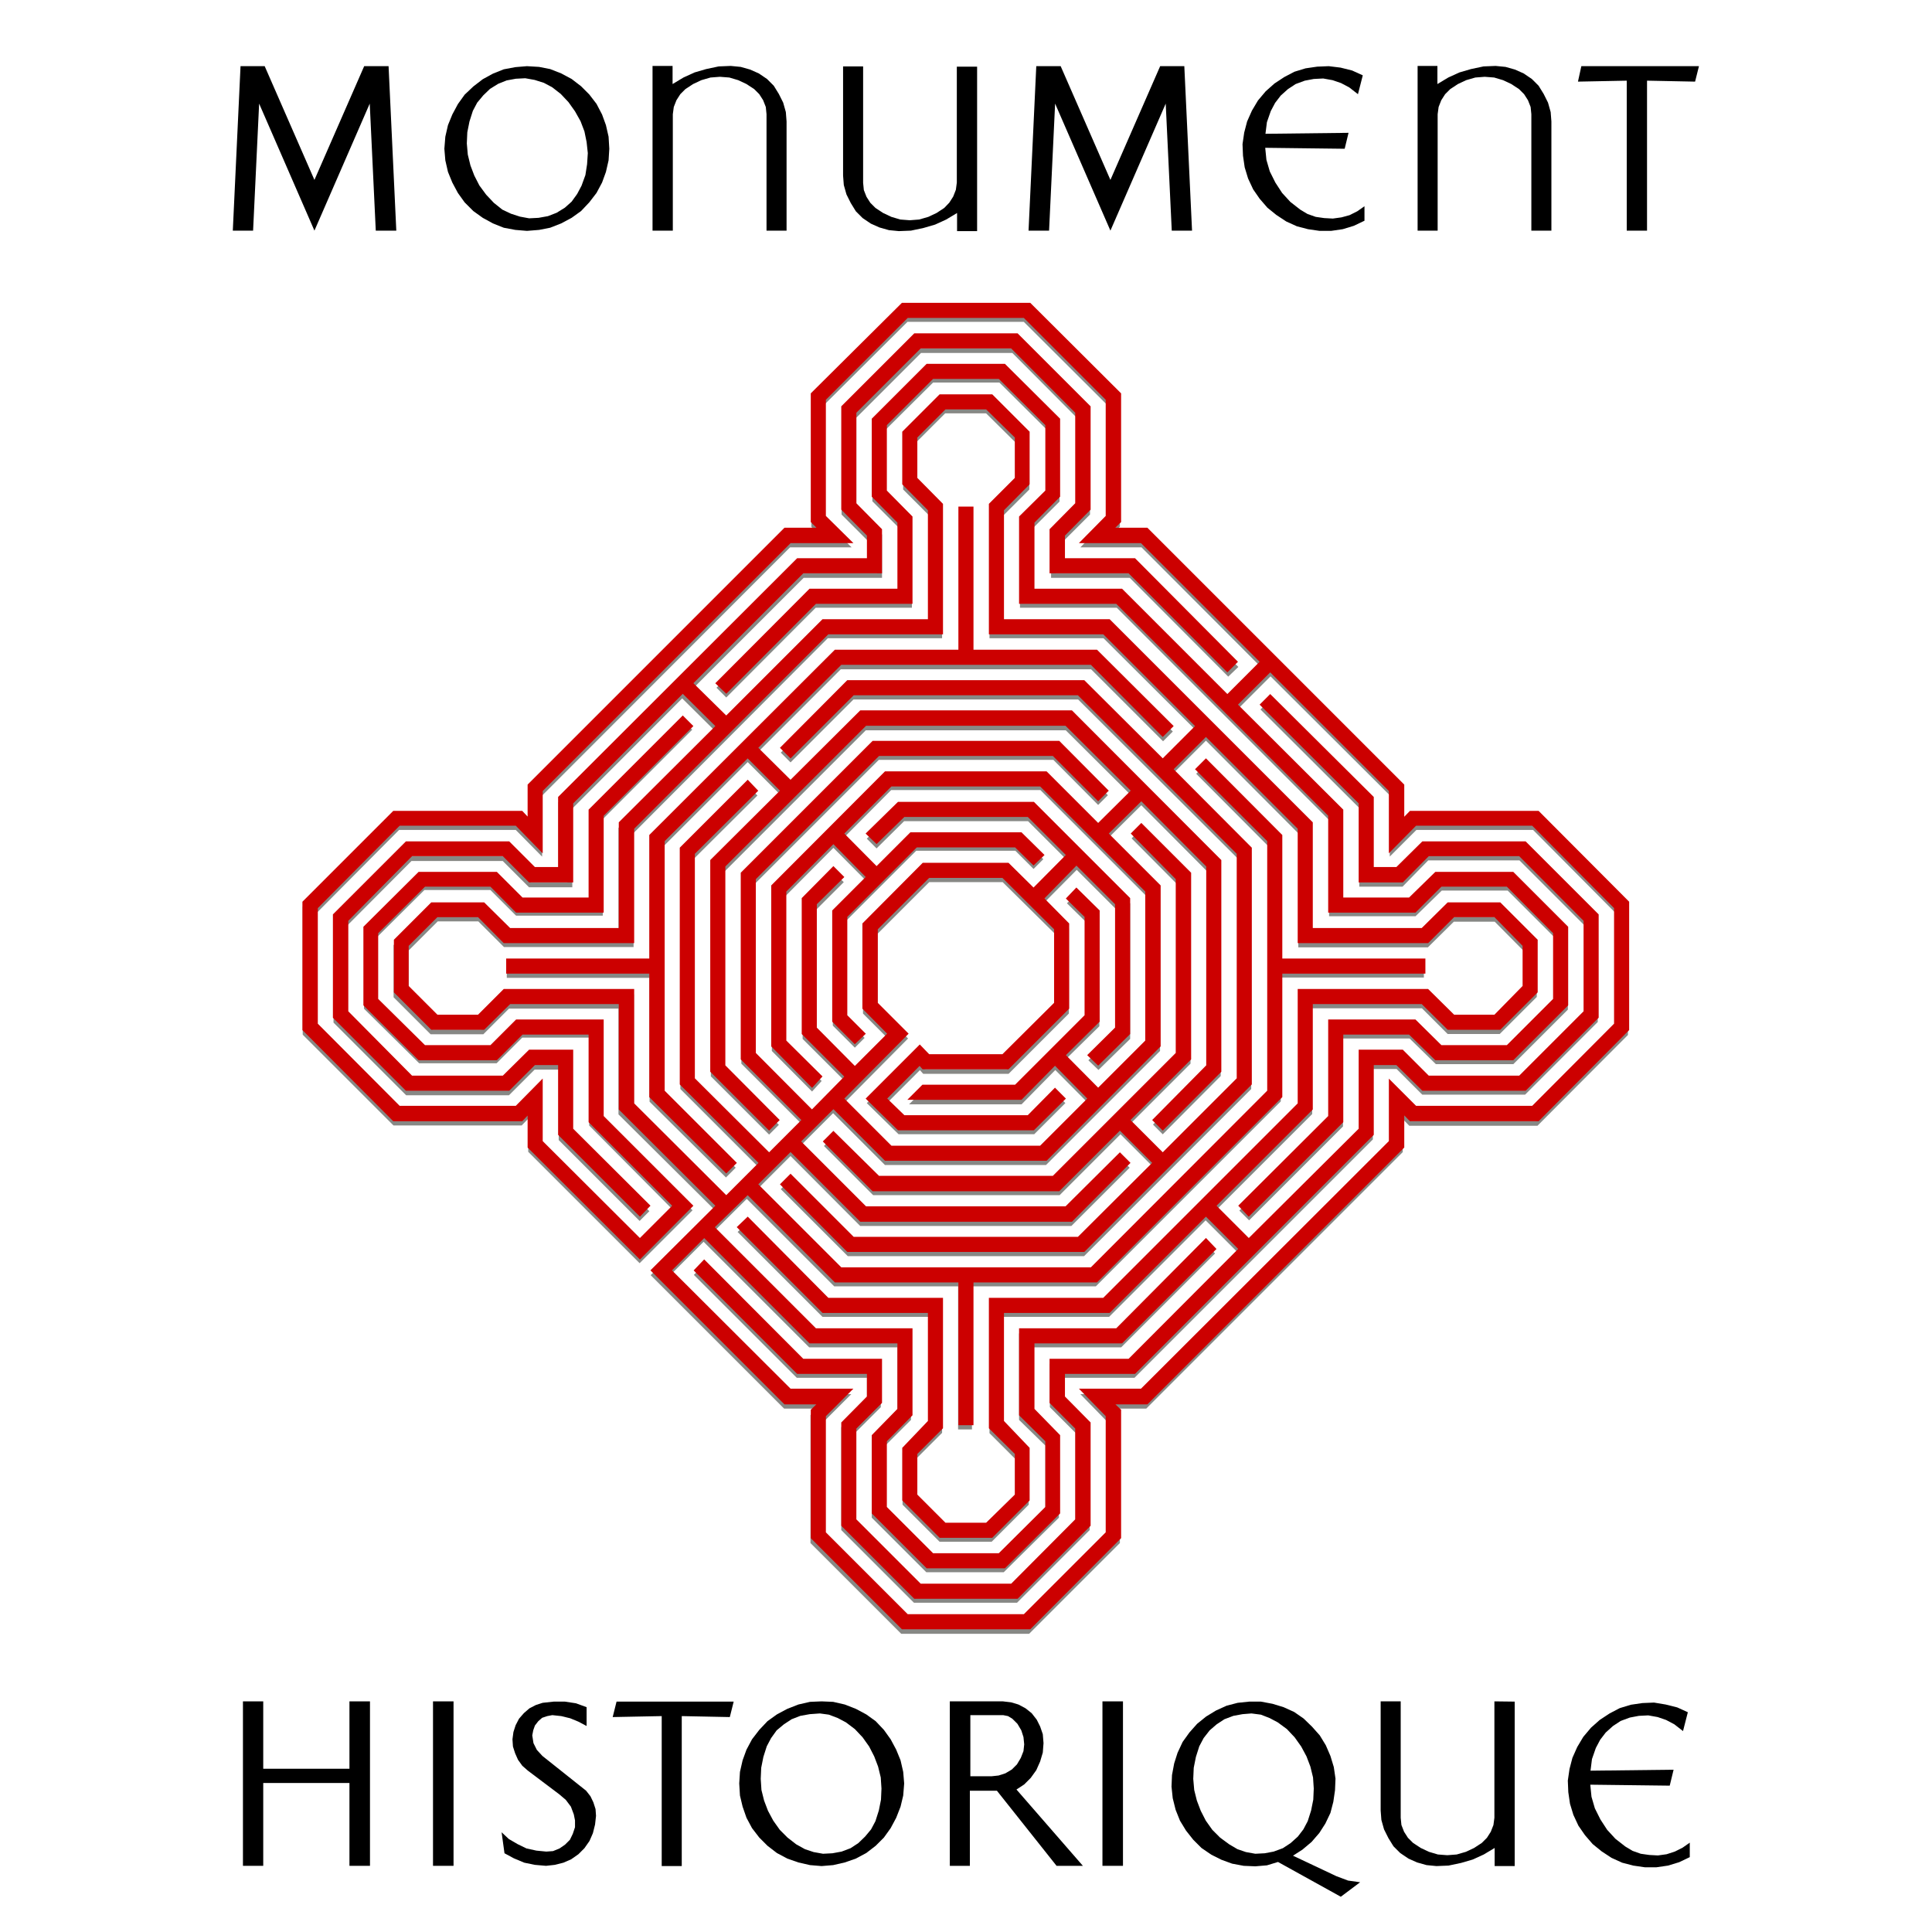 <?xml version="1.0" encoding="utf-8"?>
<!-- Generator: Adobe Illustrator 19.0.0, SVG Export Plug-In . SVG Version: 6.00 Build 0)  -->
<svg version="1.1" id="svg2" xmlns:svg="http://www.w3.org/2000/svg"
	 xmlns="http://www.w3.org/2000/svg" xmlns:xlink="http://www.w3.org/1999/xlink" x="0px" y="0px" width="800px" height="800px"
	 viewBox="246 -92 800 800" style="enable-background:new 246 -92 800 800;" xml:space="preserve">
<style type="text/css">
	.st0{fill:none;stroke:#555753;stroke-width:1.6;stroke-miterlimit:10;stroke-opacity:0.706;}
	.st1{fill:#CC0000;stroke:#CC0000;stroke-width:2;stroke-miterlimit:10;}
</style>
<g id="g11" transform="matrix(1.25,0,0,-1.25,28.225,926.525)">
	<path id="path3475" class="st0" d="M473.4,711.9l-29.6-29.5v-41.8l3.3-3.3h-12.5L350,552.9v-12.6l-3.3,3.4h-41.8l-29.6-29.6v-41.7
		l29.6-29.6h41.8l3.3,3.4v-12.6l36.1-36.1l16.4,16.4l-29.3,29.3v31.5h-27.6l-8.6-8.5h-22.5l-16.1,16v22.6l16.1,16h22.5l8.5-8.5h27.6
		v31.5l29.3,29.3l-2.1,2.1l-30.1-30.2v-29.7h-23.3l-8.5,8.5h-25l-17.8-17.6v-25.2l17.8-17.6h25l8.5,8.5h23.3v-29.6l28-28.2
		l-12.1-12.1L353,434.8v18.6l-7.6-7.5h-39.3l-27.7,27.8v39.1l27.7,27.9h39.3l7.6-7.7v18.6l82.6,82.7h18.8l-7.7,7.7v39.3l27.8,27.7
		h39.2l27.8-27.7v-39.3l-7.5-7.7h18.7l40.2-40.3l-12.1-12.1l-35.3,35.3h-29.6v23.3l8.5,8.5v25l-17.8,17.7h-25L464,674.1v-25l8.5-8.5
		v-23.3h-29.7l-30.1-30.3l2.1-2.1l29.3,29.4h31.4v27.5l-8.5,8.7v22.5l16,15.9h22.6l16-15.9v-22.5l-8.7-8.7v-27.5h31.6l70.8-70.8
		v-31.4h27.5l8.7,8.5h22.5l15.9-15.9v-22.6l-15.9-16h-22.5l-8.7,8.5h-27.5v-31.5l-29.4-29.3l2.1-2.1l30.3,30.3v29.6h23.2l8.7-8.5h25
		l17.6,17.6v25.2l-17.6,17.6h-25l-8.7-8.5h-23.2v29.7l-35.3,35.1l12.1,12.1l40.3-40.2V533l7.7,7.7h39.3l27.7-27.9v-39.1l-27.7-27.8
		h-39.3l-7.7,7.5v-18.6l-82.7-82.6H534l7.5-7.7v-39.3l-27.8-27.7h-39.3l-27.8,27.7v39.3l7.7,7.7h-18.8l-40.3,40.3l12.1,12.1
		l35.3-35.3h29.7v-23.2l-8.5-8.7v-25l17.6-17.6h25l17.8,17.6v25l-8.5,8.7v23.2h29.6l30.3,30.3l-2.1,2.1l-29.3-29.4h-31.6v-27.5
		l8.7-8.5v-22.6l-16-15.9h-22.6l-16,15.9v22.6l8.5,8.5v27.5h-31.4l-34.4,34.4l12.2,12.1l29.3-29.3h41.5v-47.4h3v47.4h41.5l60.8,60.8
		v41.5h47.4v3H598v41.5l-24.3,24.3l-2.1-2.1L595,535v-83.5l-59-59h-83.5L424,420.9l12.1,12.1l23.4-23.5h69.3l18.5,18.5l-2.1,2.1
		l-17.7-17.5h-66.9l-22.5,22.5l12.1,12.1l17.5-17.5h52.7l37.3,37.3v52.5l-17.6,17.6l12.2,12.1l22.5-22.6v-66.7l-17.5-17.6l2.1-2.1
		l18.4,18.5v69.3l-48.9,49.1h-69.3l-23.4-23.5L424,565.5l28.4,28.4H536l23.5-23.5l2.1,2.1L537.2,597h-41.5v47.4h-3V597h-41.5
		l-60.9-60.8V493h3.1v42l28.5,28.5l12.1-12.1l-23.5-23.5v-69.3l18.5-18.5l2.1,2.1l-17.6,17.6v66.7l47.2,47.2h66.9l22.6-22.5
		L538,539.2l-17.5,17.5h-52.7l-37.1-37.3V467l12.5-12.6l2.1,2.3l-11.6,11.5v50.2l16.6,16.7l12.1-12.2l-11.5-11.5v-36l6.5-6.5
		l2.1,2.1l-5.7,5.7v33.5l23.6,23.6h33.5l5.7-5.7l2.1,2.1l-6.5,6.5h-36l-11.6-11.7l-12.1,12.2l16.6,16.7h50.1l35.4-35.4v-50.2
		L538,451.5l-12.1,12.2l11.7,11.5v36l-6.7,6.5l-2.1-2.1l5.8-5.7v-33.5l-23.6-23.6h-30.7l-3-3h35l11.5,11.7l12.1-12.2l-16.6-16.6
		h-50.1l-16.6,16.6l21.3,21.5l-9.8,9.8v25.2l17.6,17.6h25l17.8-17.6v-25.2L506.7,463h-25l-2.7,2.9l-16.5-16.5l9.7-9.5h44.3l9.5,9.5
		l-2.1,2.1l-8.7-8.7h-41.7l-6.7,6.5l12.2,12.2l1.4-1.6h27.6l19.5,19.5v27.5l-8.7,8.7l12.1,12.2l13.8-13.8v-41.7l-8.8-8.7l2.2-2.1
		l9.7,9.5v44.2l-31.3,31.3h-44.3l-9.7-9.5l2.1-2.1l8.8,8.7h41.7l13.7-13.7l-12.1-12.2l-8.7,8.7h-27.6l-19.5-19.5v-27.5l8.7-8.7
		l-12.1-12.1l-13.6,13.6v41.7l8.7,8.7l-2.1,2.1l-9.6-9.5v-44.2l14.5-14.5l-12.1-12.2L423.6,464v58.5l41.4,41.4h58.5l14.5-14.6
		l2.1,2.1l-15.3,15.5h-61.1l-43.1-43.1v-61l20.5-20.5L429,430.1l-25.6,25.5v75.2l20.6,20.5l-2.1,2.1L400.4,532v-77.6l26.5-26.5
		l-12.1-12.1l-31.4,31.5v37.3h-41.8l-8.5-8.5h-14.2l-10.1,10.1v14.1l10.1,10.1H333l8.5-8.5h41.8v37.3l64.8,65h37.4v41.8l-8.5,8.5
		v14.2l10,10h14.2l10.1-10v-14.2l-8.5-8.5v-41.8h37.3l31.5-31.4l-12.1-12.1L533,586.9h-77.7L434,565.5l2.1-2.1l20.5,20.5h75.1
		l53.2-53v-75.2l-25.5-25.5l-12.1,12.1l20.5,20.5v61l-15.5,15.5l-2.1-2.2l14.5-14.6V464l-41.2-41.2H465l-14.6,14.5l-2.1-2.1
		l15.5-15.5h61.1l20.5,20.5l12.1-12.1l-25.6-25.5h-75.1L436.1,423l-2.1-2.1l21.4-21.4H533l54.9,54.9V532l-26.3,26.5l12.1,12.1
		l31.4-31.5v-37.3h41.8l8.6,8.5h14.2l10-10.1v-14.1l-10-10.1h-14.2l-8.6,8.5h-41.8v-37.3l-65-65h-37.3v-41.8l8.5-8.5v-14.2l-10.1-10
		H487l-10,10V332l8.5,8.5v41.8h-37.4l-26.3,26.5l-2.1-2.1l27.3-27.3h35.5v-37.3l-8.5-8.8v-16.6l11.8-11.8h16.6l11.8,11.8v16.6
		l-8.5,8.8v37.3h35.6l32.3,32.3l12.1-12.1l-37.3-37.4h-25.6v-13.2l8.5-8.5v-30.9l-21.8-21.9h-30.9l-21.9,21.9v30.9l8.5,8.5v13.2
		h-25.5l-32.4,32.4l-2.1-2.1l33.3-33.3h23.7v-9l-8.5-8.5v-33.4l23.6-23.6h33.5l23.6,23.6v33.4l-8.5,8.5v9h23.8l78.5,78.5v23.8h9
		l8.5-8.5h33.4l23.6,23.6v33.5l-23.6,23.6h-33.4l-8.5-8.5h-9v23.8L595,581.9l-2.1-2.1l32.4-32.3v-25.6h13.2l8.5,8.7h30.9l21.9-21.9
		v-30.9l-21.9-21.9h-30.9l-8.5,8.7h-13.2v-25.6l-37.4-37.3l-12.1,12.1l32.3,32.3v35.5h37.5l8.5-8.5h16.6l11.8,11.8v16.6l-11.8,11.8
		h-16.6l-8.5-8.5h-37.5v35.5l-66.7,66.7h-35.5v37.5l8.5,8.5v16.6l-11.8,11.8h-16.6l-11.8-11.8v-16.6l8.5-8.5v-37.5h-35.5l-32.3-32.3
		l-12.2,12.1l37.4,37.4h25.5v13.2l-8.5,8.5v30.9l21.9,21.9h30.9l21.8-21.9v-30.9l-8.5-8.5v-13.2h25.6l32.3-32.4l2.2,2.1l-33.2,33.3
		H526v9l8.5,8.5v33.4l-23.6,23.6h-33.5l-23.6-23.6v-33.4l8.5-8.5v-9h-23.8l-78.5-78.5V525H351l-8.5,8.5h-33.4l-23.6-23.6v-33.5
		l23.6-23.6h33.4l8.5,8.5h9.1v-23.8l26-26l2.1,2.1l-25.2,25.2v25.6h-13.2l-8.7-8.7h-30.9l-21.8,21.9v30.9l21.8,21.9h30.9l8.7-8.7
		h13.2v25.6l37.2,37.3l12.2-12.1l-32.5-32.3v-35.5h-37.4l-8.5,8.5h-16.8l-11.8-11.8v-16.6l11.8-11.8h16.8l8.5,8.5h37.4v-35.5
		l32.5-32.3l-21.5-21.3l43.4-43.4h12.5l-3.3-3.3v-41.7l29.6-29.6h41.7l29.6,29.6v41.7l-3.4,3.3h12.6l84.5,84.5v12.6l3.3-3.4h41.8
		l29.5,29.6v41.7l-29.5,29.6h-41.8l-3.3-3.4v12.7l-84.5,84.5h-12.6l3.4,3.3v41.8l-29.6,29.5L473.4,711.9L473.4,711.9z M342.9,494.7
		v-3h47.3v-41.5l24.5-24.3l2.1,2.1l-23.4,23.5v43.2H342.9z"/>
	<polygon class="st1" points="683.5,545.2 641.7,545.2 638.4,541.8 638.4,554.5 553.9,639 541.2,639 544.6,642.3 544.6,684.1 
		515.1,713.5 473.4,713.5 443.8,684.1 443.8,642.3 447.1,639 434.5,639 350,554.5 350,541.8 346.8,545.2 304.9,545.2 275.4,515.7 
		275.4,474 304.9,444.4 346.8,444.4 350,447.8 350,435.1 386.2,399 402.5,415.4 373.2,444.7 373.2,476.1 345.6,476.1 337.1,467.6 
		314.6,467.6 298.5,483.5 298.5,506.1 314.6,522.1 337.1,522.1 345.6,513.5 373.2,513.5 373.2,545 402.5,574.3 400.4,576.4 
		370.2,546.2 370.2,516.5 346.9,516.5 338.4,525 313.3,525 295.6,507.4 295.6,482.2 313.3,464.6 338.4,464.6 346.9,473.1 
		370.2,473.1 370.2,443.5 398.3,415.4 386.2,403.3 353,436.4 353,455.1 345.5,447.5 306.2,447.5 278.5,475.3 278.5,514.4 
		306.2,542.3 345.5,542.3 353,534.6 353,553.2 435.7,635.9 454.5,635.9 446.8,643.5 446.8,682.8 474.5,710.5 513.8,710.5 
		541.5,682.8 541.5,643.5 534,635.9 552.6,635.9 592.9,595.6 580.8,583.5 545.5,618.8 515.9,618.8 515.9,642.1 524.4,650.7 
		524.4,675.7 506.7,693.3 481.6,693.3 464,675.7 464,650.7 472.5,642.1 472.5,618.8 442.8,618.8 412.6,588.5 414.8,586.4 
		444.1,615.8 475.5,615.8 475.5,643.3 467,651.9 467,674.4 482.9,690.3 505.5,690.3 521.5,674.4 521.5,651.9 512.8,643.3 
		512.8,615.8 544.4,615.8 615.2,545 615.2,513.5 642.7,513.5 651.3,522.1 673.8,522.1 689.7,506.1 689.7,483.5 673.8,467.6 
		651.3,467.6 642.7,476.1 615.2,476.1 615.2,444.7 585.8,415.4 587.9,413.2 618.2,443.5 618.2,473.1 641.4,473.1 650.1,464.6 
		675.1,464.6 692.7,482.2 692.7,507.4 675.1,525 650.1,525 641.4,516.5 618.2,516.5 618.2,546.2 582.9,581.4 595,593.5 635.3,553.2 
		635.3,534.6 642.9,542.3 682.2,542.3 709.9,514.4 709.9,475.3 682.2,447.5 642.9,447.5 635.3,455.1 635.3,436.4 552.6,353.8 
		534,353.8 541.5,346.1 541.5,306.8 513.8,279.1 474.5,279.1 446.8,306.8 446.8,346.1 454.5,353.8 435.7,353.8 395.4,394 
		407.5,406.1 442.8,370.8 472.5,370.8 472.5,347.7 464,339 464,313.9 481.6,296.3 506.7,296.3 524.4,313.9 524.4,339 515.9,347.7 
		515.9,370.8 545.5,370.8 575.8,401.1 573.7,403.3 544.4,373.8 512.8,373.8 512.8,346.4 521.5,337.8 521.5,315.2 505.5,299.3 
		482.9,299.3 467,315.2 467,337.8 475.5,346.4 475.5,373.8 444.1,373.8 409.6,408.3 421.9,420.3 451.2,391 492.7,391 492.7,343.7 
		495.7,343.7 495.7,391 537.2,391 598,451.8 598,493.3 645.4,493.3 645.4,496.3 598,496.3 598,537.8 573.7,562.2 571.5,560 
		595,536.6 595,453.1 536,394 452.5,394 424,422.5 436.1,434.6 459.6,411.1 528.9,411.1 547.3,429.6 545.2,431.7 527.6,414.2 
		460.7,414.2 438.2,436.7 450.3,448.8 467.8,431.3 520.5,431.3 557.7,468.6 557.7,521.1 540.1,538.7 552.3,550.8 574.8,528.2 
		574.8,461.5 557.3,443.8 559.4,441.7 577.8,460.2 577.8,529.5 528.9,578.5 459.6,578.5 436.1,555.1 424,567.1 452.5,595.6 
		536,595.6 559.4,572.1 561.6,574.3 537.2,598.6 495.7,598.6 495.7,646 492.7,646 492.7,598.6 451.2,598.6 390.3,537.8 390.3,496.3 
		342.9,496.3 342.9,493.3 390.3,493.3 390.3,451.8 414.8,427.5 416.9,429.6 393.4,453.1 393.4,536.6 421.9,565 434,552.9 
		410.5,529.5 410.5,460.2 429,441.7 431.1,443.8 413.5,461.5 413.5,528.2 460.7,575.4 527.6,575.4 550.2,552.9 538,540.8 
		520.5,558.3 467.8,558.3 430.7,521.1 430.7,468.6 443.2,455.9 445.3,458.2 433.7,469.7 433.7,519.9 450.3,536.6 462.4,524.3 
		450.9,512.8 450.9,476.8 457.4,470.3 459.6,472.4 453.9,478.1 453.9,511.5 477.5,535.1 510.9,535.1 516.6,529.5 518.8,531.6 
		512.2,538.1 476.2,538.1 464.6,526.5 452.5,538.7 469.1,555.3 519.2,555.3 554.6,519.9 554.6,469.7 538,453.1 525.9,465.3 
		537.5,476.8 537.5,512.8 530.8,519.4 528.7,517.2 534.5,511.5 534.5,478.1 510.9,454.5 480.2,454.5 477.2,451.5 512.2,451.5 
		523.7,463.2 535.8,450.9 519.2,434.3 469.1,434.3 452.5,450.9 473.8,472.4 464,482.2 464,507.4 481.6,525 506.7,525 524.4,507.4 
		524.4,482.2 506.7,464.6 481.6,464.6 478.9,467.4 462.4,450.9 472.1,441.4 516.3,441.4 525.9,450.9 523.7,453.1 515.1,444.4 
		473.4,444.4 466.7,450.9 478.9,463.2 480.3,461.6 507.9,461.6 527.4,481.1 527.4,508.5 518.8,517.2 530.8,529.5 544.6,515.7 
		544.6,474 535.8,465.3 538,463.2 547.6,472.7 547.6,516.9 516.3,548.2 472.1,548.2 462.4,538.7 464.6,536.6 473.4,545.2 
		515.1,545.2 528.7,531.6 516.6,519.4 507.9,528 480.3,528 460.9,508.5 460.9,481.1 469.5,472.4 457.4,460.3 443.8,474 443.8,515.7 
		452.5,524.3 450.3,526.5 440.8,516.9 440.8,472.7 455.3,458.2 443.2,445.9 423.6,465.6 423.6,524 465,565.4 523.4,565.4 538,550.8 
		540.1,552.9 524.7,568.4 463.7,568.4 420.6,525.3 420.6,464.3 441.1,443.8 429,431.7 403.4,457.2 403.4,532.4 424,552.9 
		421.9,555.1 400.4,533.6 400.4,456 426.9,429.6 414.8,417.5 383.3,448.9 383.3,486.2 341.5,486.2 333,477.7 318.7,477.7 
		308.6,487.8 308.6,501.9 318.7,512 333,512 341.5,503.4 383.3,503.4 383.3,540.7 448.2,605.7 485.6,605.7 485.6,647.5 477.1,656.1 
		477.1,670.3 487,680.2 501.3,680.2 511.4,670.3 511.4,656.1 502.8,647.5 502.8,605.7 540.1,605.7 571.5,574.3 559.4,562.2 
		533,588.5 455.3,588.5 434,567.1 436.1,565 456.6,585.5 531.7,585.5 584.9,532.4 584.9,457.2 559.4,431.7 547.3,443.8 567.8,464.3 
		567.8,525.3 552.3,540.8 550.2,538.7 564.7,524 564.7,465.6 523.4,424.3 465,424.3 450.3,438.8 448.2,436.7 463.7,421.2 
		524.7,421.2 545.2,441.7 557.3,429.6 531.7,404.1 456.6,404.1 436.1,424.6 434,422.5 455.3,401.1 533,401.1 587.9,456 587.9,533.6 
		561.6,560 573.7,572.1 605.1,540.7 605.1,503.4 646.9,503.4 655.5,512 669.7,512 679.6,501.9 679.6,487.8 669.7,477.7 655.5,477.7 
		646.9,486.2 605.1,486.2 605.1,448.9 540.1,383.9 502.8,383.9 502.8,342.1 511.4,333.6 511.4,319.3 501.3,309.4 487,309.4 
		477.1,319.3 477.1,333.6 485.6,342.1 485.6,383.9 448.2,383.9 421.9,410.4 419.7,408.3 447.1,380.9 482.6,380.9 482.6,343.7 
		474.1,334.8 474.1,318.2 485.9,306.4 502.5,306.4 514.3,318.2 514.3,334.8 505.8,343.7 505.8,380.9 541.4,380.9 573.7,413.2 
		585.8,401.1 548.5,363.7 522.9,363.7 522.9,350.5 531.4,342 531.4,311.1 509.6,289.2 478.8,289.2 456.9,311.1 456.9,342 
		465.4,350.5 465.4,363.7 439.9,363.7 407.5,396.2 405.4,394 438.7,360.7 462.4,360.7 462.4,351.8 453.9,343.2 453.9,309.8 
		477.5,286.2 510.9,286.2 534.5,309.8 534.5,343.2 526,351.8 526,360.7 549.8,360.7 628.3,439.3 628.3,463 637.2,463 645.8,454.5 
		679.2,454.5 702.8,478.1 702.8,511.5 679.2,535.1 645.8,535.1 637.2,526.6 628.3,526.6 628.3,550.4 595,583.5 592.9,581.4 
		625.3,549.1 625.3,523.5 638.5,523.5 647.1,532.2 677.9,532.2 699.8,510.2 699.8,479.4 677.9,457.5 647.1,457.5 638.5,466.1 
		625.3,466.1 625.3,440.5 587.9,403.3 575.8,415.4 608.1,447.7 608.1,483.2 645.6,483.2 654.2,474.7 670.8,474.7 682.6,486.5 
		682.6,503.1 670.8,514.9 654.2,514.9 645.6,506.4 608.1,506.4 608.1,542 541.4,608.7 505.8,608.7 505.8,646.2 514.3,654.8 
		514.3,671.4 502.5,683.2 485.9,683.2 474.1,671.4 474.1,654.8 482.6,646.2 482.6,608.7 447.1,608.7 414.8,576.4 402.5,588.5 
		439.9,625.9 465.4,625.9 465.4,639.1 456.9,647.7 456.9,678.5 478.8,700.4 509.6,700.4 531.4,678.5 531.4,647.7 522.9,639.1 
		522.9,625.9 548.5,625.9 580.8,593.5 582.9,595.6 549.8,628.9 526,628.9 526,637.8 534.5,646.4 534.5,679.8 510.9,703.4 
		477.5,703.4 453.9,679.8 453.9,646.4 462.4,637.8 462.4,628.9 438.7,628.9 360.1,550.4 360.1,526.6 351,526.6 342.5,535.1 
		309.1,535.1 285.5,511.5 285.5,478.1 309.1,454.5 342.5,454.5 351,463 360.1,463 360.1,439.3 386.2,413.2 388.3,415.4 363.1,440.5 
		363.1,466.1 349.9,466.1 341.2,457.5 310.3,457.5 288.6,479.4 288.6,510.2 310.3,532.2 341.2,532.2 349.9,523.5 363.1,523.5 
		363.1,549.1 400.4,586.4 412.6,574.3 380.2,542 380.2,506.4 342.8,506.4 334.2,514.9 317.5,514.9 305.7,503.1 305.7,486.5 
		317.5,474.7 334.2,474.7 342.8,483.2 380.2,483.2 380.2,447.7 412.6,415.4 391.1,394 434.5,350.6 447.1,350.6 443.8,347.4 
		443.8,305.7 473.4,276.1 515.1,276.1 544.6,305.7 544.6,347.4 541.2,350.6 553.9,350.6 638.4,435.1 638.4,447.8 641.7,444.4 
		683.5,444.4 712.9,474 712.9,515.7 	"/>
</g>
<g id="layer1">
	<path id="path21" d="M342.4,3.5l3.2-68.1h10l20.6,47.1l20.6-47.1h10.1l3.2,68.1h-8.5l-2.5-52.6L376.2,3.5l-22.9-52.6l-2.5,52.6
		H342.4z"/>
	<path id="path23" d="M464.2-64.6l-4.8,0.4l-4.8,0.9l-4.5,1.8l-4.2,2.3l-3.9,3l-3.6,3.4l-2.8,3.9l-2.3,4.3l-1.8,4.4l-1.1,4.8l-0.4,5
		l0.4,4.8l1.1,4.8l1.8,4.4l2.3,4.3l2.8,3.9l3.6,3.6l3.9,2.8l4.2,2.3l4.5,1.8l4.8,0.9l4.8,0.4l5-0.4l4.6-0.9l4.6-1.8l4.3-2.3l3.9-2.8
		l3.4-3.6l3-3.9l2.3-4.3l1.6-4.4l1.1-4.8l0.3-4.8l-0.3-5l-1.1-4.8l-1.6-4.4L493-49l-3-3.9l-3.4-3.4l-3.9-3l-4.3-2.3l-4.6-1.8
		l-4.6-0.9L464.2-64.6z M463.5-59.6l3.9,0.7l3.8,1.2l3.4,1.8l3.6,2.8l3.2,3.4l2.7,3.8l2.3,4.1l1.6,4.2l0.9,4.4l0.5,4.6l-0.3,4.6
		l-0.7,4.5l-1.6,4.4l-1.8,3.4l-2.3,3.2l-2.8,2.5l-3.4,2.1l-3.6,1.4l-3.9,0.7l-3.9,0.2l-3.8-0.7l-3.7-1.2L454-5.2l-3.5-2.8l-3.2-3.4
		l-2.8-3.8l-2.1-4.1l-1.6-4.2l-1.1-4.5l-0.4-4.6l0.2-4.6l0.9-4.5l1.4-4.4l1.8-3.4l2.5-3l2.8-2.7l3.4-2.1l3.5-1.4l3.8-0.7L463.5-59.6
		z"/>
	<path id="path3318" d="M524.6,3.5v-48.2l0.4-3l1.1-2.8l1.6-2.5l2.1-2.1l3.2-2.1l3.4-1.6l3.8-1.1l3.9-0.3l3.9,0.3l3.7,1.1l3.4,1.6
		l3.2,2.1l2.1,2.1l1.6,2.5l1.1,2.8l0.3,3V3.5h8.3v-45.2l-0.3-3.9l-1.1-3.9l-1.8-3.6l-2.1-3.4l-2.8-2.8l-3.4-2.3l-3.6-1.6l-3.9-1.1
		l-4.1-0.4l-5,0.2l-5.2,1.1l-4.8,1.4l-4.6,2.1l-4.5,2.7v-7.5h-8.3V3.5H524.6z"/>
	<path id="path27" d="M671.9,3.5l3.2-68.1h10.1l20.6,47.1l20.6-47.1h10l3.2,68.1h-8.4l-2.5-52.6L705.8,3.5l-22.9-52.6l-2.5,52.6
		H671.9z"/>
	<path id="path29" d="M919.7-58.6l-20.3,0.4l1.4-6.4h48.7l-1.6,6.4l-19.9-0.4V3.5h-8.4V-58.6z"/>
	<path id="path3286" d="M796.2-64.6l-4.8,0.2l-4.8,0.7l-4.6,1.4l-4.2,2.2l-4.1,2.7l-3.6,3.2l-3.2,3.8l-2.5,4.2l-2,4.5l-1.2,4.6
		l-0.7,4.8l0.2,4.8l0.7,4.8l1.4,4.6l2.1,4.5l2.7,3.9l3.2,3.7l3.7,3l4.1,2.7l4.4,2l4.6,1.2l4.8,0.7h4.8l4.8-0.7l4.6-1.4l4.4-2.1v-6
		l-3,2.1l-3.2,1.6L801.5-2l-3.6,0.5l-3.6-0.2l-3.5-0.5l-3.4-1.2l-3-1.8l-4.1-3.2l-3.4-3.7l-2.8-4.3l-2.3-4.6l-1.4-4.8l-0.5-5
		l32.9,0.4l1.6-6.6l-34.4,0.4l0.6-4.8l1.6-4.6l1.8-3.4l2.3-3l3-2.7l3.2-2.1l3.8-1.4l3.7-0.7l3.9-0.2l3.9,0.7l3.5,1.2l3.4,1.8
		l3.6,2.8l2-7.8l-4.4-2l-4.8-1.2L796.2-64.6z"/>
	<path id="path3341" d="M642.2-64.6v48.2l-0.4,3l-1.1,2.8l-1.6,2.5L637-5.9l-3.2,2.1l-3.4,1.6l-3.8,1.1l-3.9,0.3l-3.9-0.3l-3.7-1.1
		l-3.4-1.6l-3.2-2.1l-2.1-2.1l-1.6-2.5l-1.1-2.8l-0.3-3v-48.2h-8.3v45.2l0.3,3.9l1.1,3.9l1.8,3.6l2.1,3.4l2.8,2.8l3.4,2.3l3.6,1.6
		l3.9,1.1l4.1,0.4l5-0.2l5.2-1.1l4.8-1.4l4.6-2.1l4.5-2.7v7.5h8.3v-68.1H642.2z"/>
	<path id="path3349" d="M841.3,3.5v-48.2l0.4-3l1.1-2.8l1.6-2.5l2.1-2.1l3.2-2.1l3.4-1.6l3.8-1.1l3.9-0.3l3.9,0.3l3.7,1.1l3.4,1.6
		l3.2,2.1l2.1,2.1l1.6,2.5l1.1,2.8l0.3,3V3.5h8.3v-45.2l-0.3-3.9l-1.1-3.9l-1.8-3.6l-2.1-3.4l-2.8-2.8l-3.4-2.3l-3.6-1.6l-3.9-1.1
		l-4.1-0.4l-5,0.2l-5.2,1.1l-4.8,1.4l-4.6,2.1l-4.5,2.7v-7.5H833V3.5H841.3z"/>
	<path id="path33" d="M520,618.6l-20.3,0.4l1.6-6.4h48.5l-1.6,6.4l-19.9-0.4v62.1H520L520,618.6L520,618.6z"/>
	<path id="path35" d="M433.8,680.6v-68.1h-8.5v68.1H433.8z"/>
	<path id="path37" d="M711,680.6v-68.1h-8.5v68.1H711z"/>
	<path id="path41" d="M586.2,612.5l-4.8,0.2l-4.8,1.1l-4.6,1.8l-4.3,2.3l-3.9,2.8l-3.4,3.6l-3,3.9l-2.3,4.3l-1.6,4.4l-1.1,4.8
		l-0.3,4.8l0.3,5l1.1,4.6l1.6,4.6l2.3,4.3l3,3.9l3.4,3.4l3.9,3l4.3,2.3l4.6,1.6l4.8,1.1l4.8,0.4l4.8-0.4l4.8-1.1l4.6-1.6l4.3-2.3
		l3.9-3l3.4-3.4l2.8-3.9l2.3-4.3l1.8-4.6l1.1-4.6l0.4-5l-0.4-4.8l-1.1-4.8l-1.8-4.4l-2.3-4.3l-2.8-3.9l-3.4-3.6l-3.9-2.8l-4.3-2.3
		l-4.6-1.8l-4.8-1.1L586.2,612.5z M585.5,617.5l3.7,0.5l3.7,1.4l3.4,1.8l3.7,2.8l3.2,3.4l2.7,3.8l2.1,4.1l1.6,4.2l1.1,4.5l0.3,4.6
		l-0.2,4.6l-0.9,4.5l-1.4,4.4l-1.8,3.4l-2.5,3l-2.8,2.7l-3.2,2.1l-3.7,1.4l-3.8,0.7l-3.9,0.2l-3.9-0.7l-3.6-1.2l-3.6-2l-3.6-2.8
		l-3.2-3.2l-2.7-3.8l-2.2-4.1l-1.6-4.2l-1.1-4.4l-0.3-4.6l0.2-4.6l0.9-4.5l1.4-4.4l1.8-3.4l2.3-3.2l3-2.5l3.2-2.1l3.6-1.4l3.9-0.7
		L585.5,617.5z"/>
	<path id="path3244" d="M775.2,679l26,14.4l8-6l-5-0.7l-4.8-1.8l-18-8.5l3.9-2.5l3.8-3.2l3.2-3.7l2.5-3.9l2.1-4.4l1.2-4.6l0.7-4.8
		l0.2-4.8l-0.7-4.8l-1.4-4.6l-1.9-4.4l-2.5-4.1l-3.2-3.6l-3.5-3.4l-3.9-2.7l-4.4-2l-4.6-1.4l-4.8-0.9h-4.8l-4.8,0.5l-4.6,1.2l-4.4,2
		l-4.1,2.5l-3.7,3l-3.2,3.6l-2.8,3.9l-2.1,4.5l-1.4,4.4l-0.9,4.8l-0.2,4.8l0.5,4.8l1.2,4.8l1.8,4.5l2.5,4.1l3,3.8l3.4,3.4l4.1,2.8
		l4.2,2.1l4.4,1.6l4.8,0.9l4.8,0.2l4.8-0.4L775.2,679 M764.2,617.5l3.9,0.5l3.6,1.4l3.4,1.8l3.8,2.8l3.2,3.4l2.7,3.8l2.2,4.1
		l1.6,4.2l1.1,4.5l0.3,4.6l-0.2,4.6l-0.9,4.5l-1.4,4.4l-1.8,3.4l-2.3,3l-3,2.7l-3.2,2.1l-3.8,1.4l-3.7,0.7l-3.9,0.2l-3.9-0.7
		l-3.5-1.2l-3.4-2l-3.8-2.8l-3.2-3.2l-2.7-3.8l-2.1-4.1l-1.6-4.2l-1.1-4.4l-0.4-4.6l0.2-4.6l0.9-4.5l1.4-4.4l1.8-3.4l2.5-3.2
		l2.9-2.5l3.2-2.1l3.7-1.4l3.8-0.7L764.2,617.5z"/>
	<path id="path45" d="M346.6,680.6h8.4v-34.3h35.7v34.3h8.5v-68.1h-8.5v27.9H355v-27.9h-8.4V680.6z"/>
	<path id="path49" d="M639.3,612.5v68.1h8.3v-31.1h11.2l24.7,31.1h10.9L666.9,649l3.2-2.1l2.7-2.7l2.3-3.2l1.6-3.6l1.1-3.7l0.3-3.9
		l-0.3-3.7l-1.1-3.2l-1.4-2.8l-2.1-2.7l-2.5-2l-3-1.6l-3-0.9l-3.4-0.4L639.3,612.5L639.3,612.5L639.3,612.5z M647.7,618.2h13.7
		l2,0.4l1.8,1.1l2.1,2.1l1.6,2.7l0.9,2.8l0.3,3l-0.3,2.8l-1.1,2.8l-1.6,2.7l-2.1,2.1l-2.7,1.6l-2.8,0.9l-2.8,0.3h-8.9V618.2z"/>
	<path id="path51" d="M483.6,659.3l-1.2-3.2l-2.1-2.8l-2.7-2.3l-13-9.8l-2.3-2l-1.8-2.5l-1.2-2.7l-0.9-2.8l-0.2-3l0.4-3l0.9-2.8
		l1.4-2.7l2-2.3l2.3-2l2.7-1.4l2.8-0.9l4.6-0.5h4.6l4.6,0.7l4.4,1.6v7.8l-3.4-1.8l-3.4-1.4l-3.7-0.9l-3.7-0.4l-2.1,0.4l-2.1,0.7
		l-1.6,1.4l-1.4,1.8l-0.7,2l-0.4,2.1l0,0l0.5,3.2l1.4,2.8l2.3,2.5l18.1,14.4l1.8,2.3l1.2,2.5l0.9,2.8l0.2,2.8l-0.4,3.6l-0.9,3.6
		l-1.4,3.2l-2.1,3l-2.5,2.5l-3,2.1l-3.2,1.4l-3.6,0.9l-3.6,0.4l-4.6-0.4l-4.4-0.9l-4.3-1.8l-3.9-2.1l-1.2-8.7l3,2.8l3.6,2.1l3.7,1.8
		l4.1,0.9l4.1,0.4l2.8-0.2l2.7-1.1l2.3-1.6l2-2l1.2-2.5l0.9-2.7v-2.8L483.6,659.3"/>
	<path id="path3301" d="M930.9,613l-4.8,0.2l-4.8,0.7l-4.6,1.4l-4.2,2.2l-4.1,2.7l-3.6,3.2l-3.2,3.8l-2.5,4.2l-2,4.5l-1.2,4.6
		l-0.7,4.8l0.2,4.8l0.7,4.8l1.4,4.6l2.1,4.5l2.7,3.9l3.2,3.7l3.7,3l4.1,2.7l4.4,2l4.6,1.2l4.8,0.7h4.8l4.8-0.7l4.6-1.4l4.4-2.1v-6
		l-3,2.1l-3.2,1.6l-3.4,1.1l-3.6,0.5l-3.6-0.2l-3.5-0.5l-3.4-1.2l-3-1.8l-4.1-3.2l-3.4-3.7l-2.8-4.3l-2.3-4.6l-1.4-4.8l-0.5-5
		l32.9,0.4l1.6-6.6l-34.4,0.4l0.6-4.8l1.6-4.6l1.8-3.4l2.3-3l3-2.7l3.2-2.1l3.8-1.4l3.7-0.7l3.9-0.2l3.9,0.7l3.5,1.2l3.4,1.8
		l3.6,2.8l2-7.8l-4.4-2l-4.8-1.2L930.9,613z"/>
	<path id="path3347" d="M864.8,612.5v48.2l-0.4,3l-1.1,2.8l-1.6,2.5l-2.1,2.1l-3.2,2.1l-3.4,1.6l-3.8,1.1l-3.9,0.3l-3.9-0.3
		l-3.7-1.1l-3.4-1.6l-3.2-2.1l-2.1-2.1l-1.6-2.5l-1.1-2.8l-0.3-3v-48.2h-8.3v45.2l0.3,3.9l1.1,3.9l1.8,3.6l2.1,3.4l2.8,2.8l3.4,2.3
		l3.6,1.6l3.9,1.1l4.1,0.4l5-0.2l5.2-1.1l4.8-1.4l4.6-2.1l4.5-2.7v7.5h8.3v-68.1L864.8,612.5L864.8,612.5z"/>
</g>
</svg>
